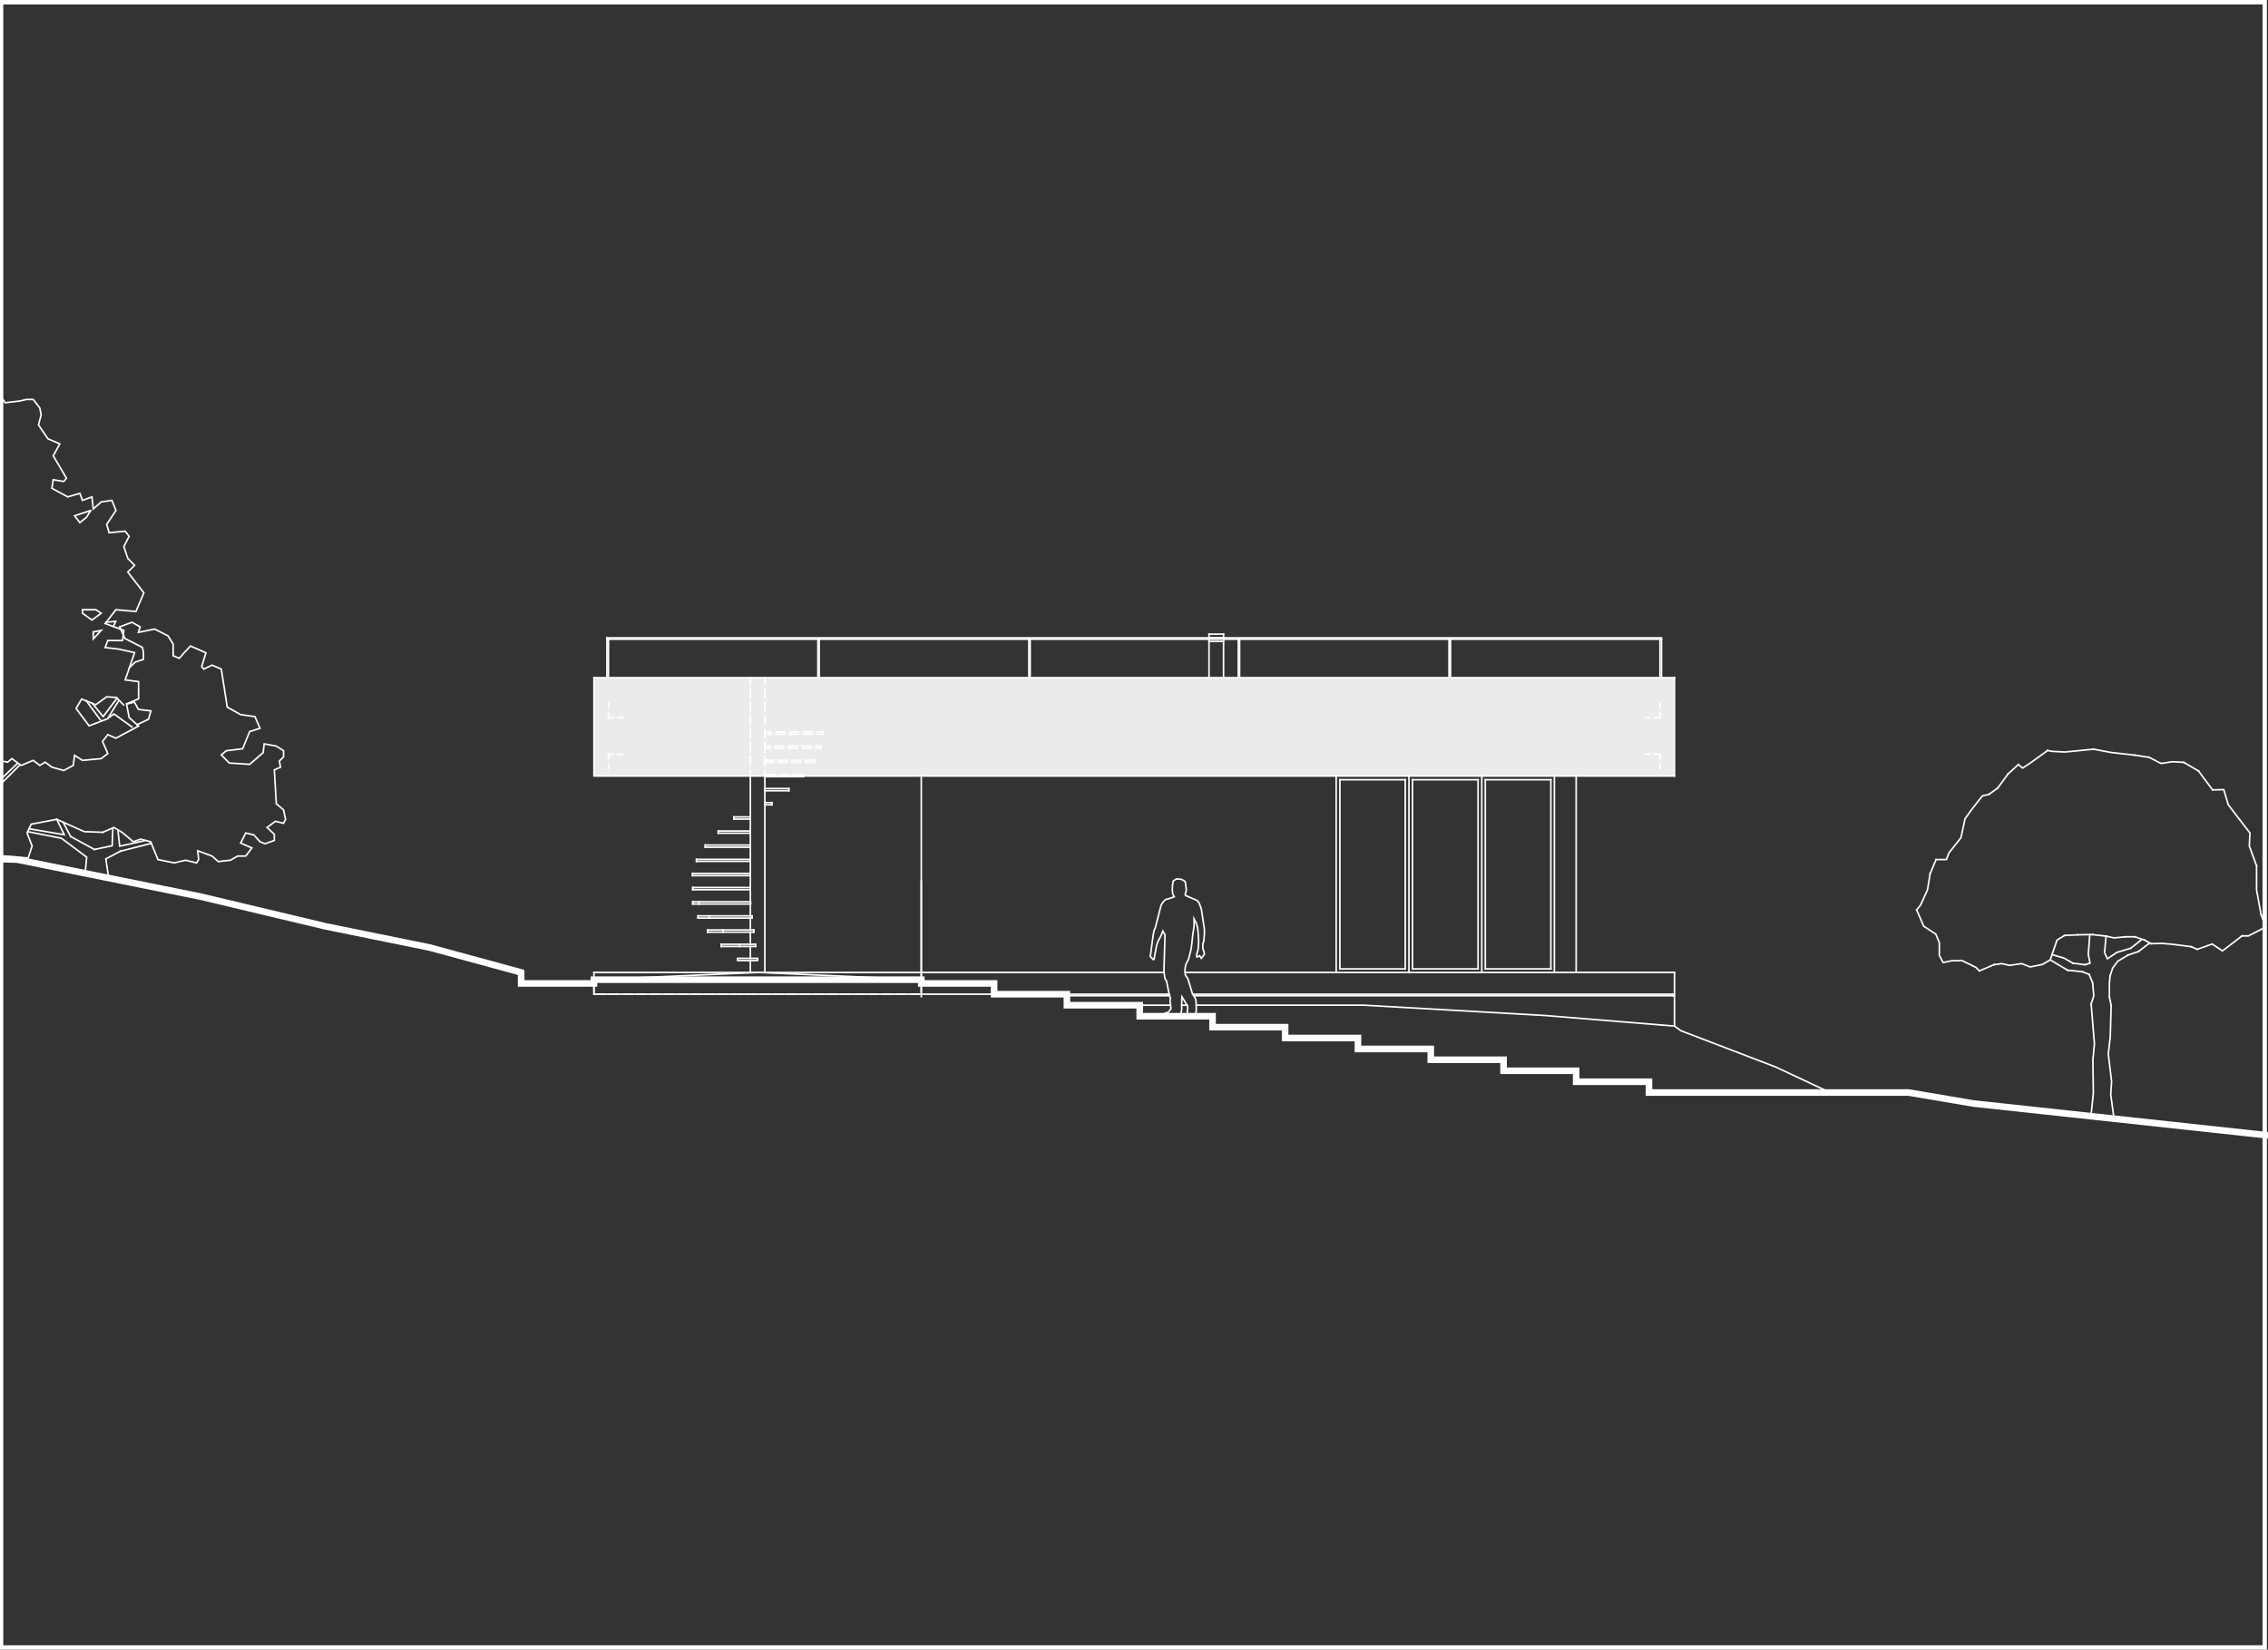 <?xml version="1.0" encoding="utf-8"?>
<!-- Generator: Adobe Illustrator 27.0.0, SVG Export Plug-In . SVG Version: 6.00 Build 0)  -->
<svg version="1.1" xmlns="http://www.w3.org/2000/svg" xmlns:xlink="http://www.w3.org/1999/xlink" x="0px" y="0px"
	 viewBox="0 0 1031 750" style="enable-background:new 0 0 1031 750;" xml:space="preserve">
<rect x="0" y="0" width="1031" height="750" fill="#333333" stroke="none"/>
<style type="text/css">
	.st0{fill:none;}
	.st1{fill:#FFFFFF;}
	.st2{opacity:0.9;clip-path:url(#SVGID_00000040571706186619307470000005144540920832858019_);fill:#FFFFFE;}
	
		.st3{clip-path:url(#SVGID_00000040571706186619307470000005144540920832858019_);fill:none;stroke:#FFFFFE;stroke-width:0.72;stroke-linecap:square;stroke-miterlimit:10;}
	
		.st4{clip-path:url(#SVGID_00000040571706186619307470000005144540920832858019_);fill:none;stroke:#FFFFFE;stroke-width:3;stroke-linecap:square;stroke-miterlimit:10;}
</style>
<g id="Camada_2">
	<g>
		<rect x="1.5" y="2" class="st0" width="1027" height="746"/>
		<path class="st1" d="M-0.5,0v750h1031V0H-0.5z M1028.5,748H1.5V2h1027V748z"/>
	</g>
</g>
<g id="Camada_1">
	<g>
		<defs>
			<polyline id="SVGID_1_" points="0,750 1031.2,750 1031.2,0.2 0,0.2 0,750 			"/>
		</defs>
		<clipPath id="SVGID_00000047058676601117447660000006077234747696660125_">
			<use xlink:href="#SVGID_1_"  style="overflow:visible;"/>
		</clipPath>
		
			<rect x="270" y="308.1" style="opacity:0.9;clip-path:url(#SVGID_00000047058676601117447660000006077234747696660125_);fill:#FFFFFE;" width="491.2" height="44.7"/>
		
			<line style="clip-path:url(#SVGID_00000047058676601117447660000006077234747696660125_);fill:none;stroke:#FFFFFE;stroke-width:0.72;stroke-linecap:square;stroke-miterlimit:10;" x1="418.8" y1="400.6" x2="418.8" y2="453.1"/>
		
			<line style="clip-path:url(#SVGID_00000047058676601117447660000006077234747696660125_);fill:none;stroke:#FFFFFE;stroke-width:0.72;stroke-linecap:square;stroke-miterlimit:10;" x1="270" y1="442.1" x2="529.2" y2="442.1"/>
		
			<line style="clip-path:url(#SVGID_00000047058676601117447660000006077234747696660125_);fill:none;stroke:#FFFFFE;stroke-width:0.72;stroke-linecap:square;stroke-miterlimit:10;" x1="538.7" y1="442.1" x2="761.2" y2="442.1"/>
		
			<line style="clip-path:url(#SVGID_00000047058676601117447660000006077234747696660125_);fill:none;stroke:#FFFFFE;stroke-width:0.72;stroke-linecap:square;stroke-miterlimit:10;" x1="609.1" y1="440.5" x2="638.8" y2="440.5"/>
		
			<line style="clip-path:url(#SVGID_00000047058676601117447660000006077234747696660125_);fill:none;stroke:#FFFFFE;stroke-width:0.72;stroke-linecap:square;stroke-miterlimit:10;" x1="642.1" y1="440.5" x2="671.9" y2="440.5"/>
		
			<line style="clip-path:url(#SVGID_00000047058676601117447660000006077234747696660125_);fill:none;stroke:#FFFFFE;stroke-width:0.72;stroke-linecap:square;stroke-miterlimit:10;" x1="675.2" y1="440.5" x2="705" y2="440.5"/>
		
			<line style="clip-path:url(#SVGID_00000047058676601117447660000006077234747696660125_);fill:none;stroke:#FFFFFE;stroke-width:0.72;stroke-linecap:square;stroke-miterlimit:10;" x1="270" y1="452" x2="531.5" y2="452"/>
		
			<line style="clip-path:url(#SVGID_00000047058676601117447660000006077234747696660125_);fill:none;stroke:#FFFFFE;stroke-width:0.72;stroke-linecap:square;stroke-miterlimit:10;" x1="542.2" y1="452" x2="761.2" y2="452"/>
		
			<line style="clip-path:url(#SVGID_00000047058676601117447660000006077234747696660125_);fill:none;stroke:#FFFFFE;stroke-width:0.72;stroke-linecap:square;stroke-miterlimit:10;" x1="761.2" y1="308.1" x2="761.2" y2="352.8"/>
		
			<line style="clip-path:url(#SVGID_00000047058676601117447660000006077234747696660125_);fill:none;stroke:#FFFFFE;stroke-width:0.72;stroke-linecap:square;stroke-miterlimit:10;" x1="716.5" y1="352.8" x2="716.5" y2="442.1"/>
		
			<line style="clip-path:url(#SVGID_00000047058676601117447660000006077234747696660125_);fill:none;stroke:#FFFFFE;stroke-width:0.72;stroke-linecap:square;stroke-miterlimit:10;" x1="418.8" y1="352.8" x2="418.8" y2="445.4"/>
		
			<polyline style="clip-path:url(#SVGID_00000047058676601117447660000006077234747696660125_);fill:none;stroke:#FFFFFE;stroke-width:0.72;stroke-linecap:square;stroke-miterlimit:10;" points="
			270,308.1 270,352.8 761.2,352.8 		"/>
		
			<line style="clip-path:url(#SVGID_00000047058676601117447660000006077234747696660125_);fill:none;stroke:#FFFFFE;stroke-width:0.72;stroke-linecap:square;stroke-miterlimit:10;" x1="609.1" y1="354.5" x2="638.8" y2="354.5"/>
		
			<line style="clip-path:url(#SVGID_00000047058676601117447660000006077234747696660125_);fill:none;stroke:#FFFFFE;stroke-width:0.72;stroke-linecap:square;stroke-miterlimit:10;" x1="642.1" y1="354.5" x2="671.9" y2="354.5"/>
		
			<line style="clip-path:url(#SVGID_00000047058676601117447660000006077234747696660125_);fill:none;stroke:#FFFFFE;stroke-width:0.72;stroke-linecap:square;stroke-miterlimit:10;" x1="675.2" y1="354.5" x2="705" y2="354.5"/>
		
			<line style="clip-path:url(#SVGID_00000047058676601117447660000006077234747696660125_);fill:none;stroke:#FFFFFE;stroke-width:0.72;stroke-linecap:square;stroke-miterlimit:10;" x1="270" y1="308.1" x2="761.2" y2="308.1"/>
		
			<line style="clip-path:url(#SVGID_00000047058676601117447660000006077234747696660125_);fill:none;stroke:#FFFFFE;stroke-width:0.72;stroke-linecap:square;stroke-miterlimit:10;" x1="761.2" y1="442.1" x2="761.2" y2="452"/>
		
			<line style="clip-path:url(#SVGID_00000047058676601117447660000006077234747696660125_);fill:none;stroke:#FFFFFE;stroke-width:0.72;stroke-linecap:square;stroke-miterlimit:10;" x1="270" y1="442.1" x2="270" y2="452"/>
		
			<line style="clip-path:url(#SVGID_00000047058676601117447660000006077234747696660125_);fill:none;stroke:#FFFFFE;stroke-width:0.72;stroke-linecap:square;stroke-miterlimit:10;" x1="418.8" y1="447.1" x2="418.8" y2="451"/>
		
			<line style="clip-path:url(#SVGID_00000047058676601117447660000006077234747696660125_);fill:none;stroke:#FFFFFE;stroke-width:0.72;stroke-linecap:square;stroke-miterlimit:10;" x1="417.8" y1="452" x2="413.7" y2="452"/>
		
			<line style="clip-path:url(#SVGID_00000047058676601117447660000006077234747696660125_);fill:none;stroke:#FFFFFE;stroke-width:0.72;stroke-linecap:square;stroke-miterlimit:10;" x1="411.6" y1="452" x2="407.5" y2="452"/>
		
			<line style="clip-path:url(#SVGID_00000047058676601117447660000006077234747696660125_);fill:none;stroke:#FFFFFE;stroke-width:0.72;stroke-linecap:square;stroke-miterlimit:10;" x1="405.4" y1="452" x2="401.2" y2="452"/>
		
			<line style="clip-path:url(#SVGID_00000047058676601117447660000006077234747696660125_);fill:none;stroke:#FFFFFE;stroke-width:0.72;stroke-linecap:square;stroke-miterlimit:10;" x1="399.2" y1="452" x2="395" y2="452"/>
		
			<line style="clip-path:url(#SVGID_00000047058676601117447660000006077234747696660125_);fill:none;stroke:#FFFFFE;stroke-width:0.72;stroke-linecap:square;stroke-miterlimit:10;" x1="393" y1="452" x2="388.9" y2="452"/>
		
			<line style="clip-path:url(#SVGID_00000047058676601117447660000006077234747696660125_);fill:none;stroke:#FFFFFE;stroke-width:0.72;stroke-linecap:square;stroke-miterlimit:10;" x1="386.8" y1="452" x2="382.6" y2="452"/>
		
			<line style="clip-path:url(#SVGID_00000047058676601117447660000006077234747696660125_);fill:none;stroke:#FFFFFE;stroke-width:0.72;stroke-linecap:square;stroke-miterlimit:10;" x1="380.6" y1="452" x2="376.4" y2="452"/>
		
			<line style="clip-path:url(#SVGID_00000047058676601117447660000006077234747696660125_);fill:none;stroke:#FFFFFE;stroke-width:0.72;stroke-linecap:square;stroke-miterlimit:10;" x1="374.4" y1="452" x2="370.2" y2="452"/>
		
			<line style="clip-path:url(#SVGID_00000047058676601117447660000006077234747696660125_);fill:none;stroke:#FFFFFE;stroke-width:0.72;stroke-linecap:square;stroke-miterlimit:10;" x1="368.2" y1="452" x2="364" y2="452"/>
		
			<line style="clip-path:url(#SVGID_00000047058676601117447660000006077234747696660125_);fill:none;stroke:#FFFFFE;stroke-width:0.72;stroke-linecap:square;stroke-miterlimit:10;" x1="362" y1="452" x2="357.8" y2="452"/>
		
			<line style="clip-path:url(#SVGID_00000047058676601117447660000006077234747696660125_);fill:none;stroke:#FFFFFE;stroke-width:0.72;stroke-linecap:square;stroke-miterlimit:10;" x1="355.8" y1="452" x2="351.6" y2="452"/>
		
			<line style="clip-path:url(#SVGID_00000047058676601117447660000006077234747696660125_);fill:none;stroke:#FFFFFE;stroke-width:0.72;stroke-linecap:square;stroke-miterlimit:10;" x1="349.6" y1="452" x2="345.4" y2="452"/>
		
			<line style="clip-path:url(#SVGID_00000047058676601117447660000006077234747696660125_);fill:none;stroke:#FFFFFE;stroke-width:0.72;stroke-linecap:square;stroke-miterlimit:10;" x1="343.4" y1="452" x2="339.2" y2="452"/>
		
			<line style="clip-path:url(#SVGID_00000047058676601117447660000006077234747696660125_);fill:none;stroke:#FFFFFE;stroke-width:0.72;stroke-linecap:square;stroke-miterlimit:10;" x1="337.2" y1="452" x2="333" y2="452"/>
		
			<line style="clip-path:url(#SVGID_00000047058676601117447660000006077234747696660125_);fill:none;stroke:#FFFFFE;stroke-width:0.72;stroke-linecap:square;stroke-miterlimit:10;" x1="331" y1="452" x2="326.8" y2="452"/>
		
			<line style="clip-path:url(#SVGID_00000047058676601117447660000006077234747696660125_);fill:none;stroke:#FFFFFE;stroke-width:0.72;stroke-linecap:square;stroke-miterlimit:10;" x1="324.8" y1="452" x2="320.6" y2="452"/>
		
			<line style="clip-path:url(#SVGID_00000047058676601117447660000006077234747696660125_);fill:none;stroke:#FFFFFE;stroke-width:0.72;stroke-linecap:square;stroke-miterlimit:10;" x1="318.5" y1="452" x2="314.4" y2="452"/>
		
			<line style="clip-path:url(#SVGID_00000047058676601117447660000006077234747696660125_);fill:none;stroke:#FFFFFE;stroke-width:0.72;stroke-linecap:square;stroke-miterlimit:10;" x1="312.4" y1="452" x2="308.2" y2="452"/>
		
			<line style="clip-path:url(#SVGID_00000047058676601117447660000006077234747696660125_);fill:none;stroke:#FFFFFE;stroke-width:0.72;stroke-linecap:square;stroke-miterlimit:10;" x1="306.1" y1="452" x2="302" y2="452"/>
		
			<line style="clip-path:url(#SVGID_00000047058676601117447660000006077234747696660125_);fill:none;stroke:#FFFFFE;stroke-width:0.72;stroke-linecap:square;stroke-miterlimit:10;" x1="299.9" y1="452" x2="295.8" y2="452"/>
		
			<line style="clip-path:url(#SVGID_00000047058676601117447660000006077234747696660125_);fill:none;stroke:#FFFFFE;stroke-width:0.72;stroke-linecap:square;stroke-miterlimit:10;" x1="293.7" y1="452" x2="289.6" y2="452"/>
		
			<line style="clip-path:url(#SVGID_00000047058676601117447660000006077234747696660125_);fill:none;stroke:#FFFFFE;stroke-width:0.72;stroke-linecap:square;stroke-miterlimit:10;" x1="287.5" y1="452" x2="283.4" y2="452"/>
		
			<line style="clip-path:url(#SVGID_00000047058676601117447660000006077234747696660125_);fill:none;stroke:#FFFFFE;stroke-width:0.72;stroke-linecap:square;stroke-miterlimit:10;" x1="281.3" y1="452" x2="277.2" y2="452"/>
		
			<line style="clip-path:url(#SVGID_00000047058676601117447660000006077234747696660125_);fill:none;stroke:#FFFFFE;stroke-width:0.72;stroke-linecap:square;stroke-miterlimit:10;" x1="275.1" y1="452" x2="271" y2="452"/>
		
			<line style="clip-path:url(#SVGID_00000047058676601117447660000006077234747696660125_);fill:none;stroke:#FFFFFE;stroke-width:0.72;stroke-linecap:square;stroke-miterlimit:10;" x1="270" y1="451" x2="270" y2="447.1"/>
		
			<polyline style="clip-path:url(#SVGID_00000047058676601117447660000006077234747696660125_);fill:none;stroke:#FFFFFE;stroke-width:0.72;stroke-linecap:square;stroke-miterlimit:10;" points="
			270,445.4 344.4,442.1 418.8,445.4 		"/>
		
			<line style="clip-path:url(#SVGID_00000047058676601117447660000006077234747696660125_);fill:none;stroke:#FFFFFE;stroke-width:0.72;stroke-linecap:square;stroke-miterlimit:10;" x1="347.7" y1="308.1" x2="347.7" y2="310.8"/>
		
			<line style="clip-path:url(#SVGID_00000047058676601117447660000006077234747696660125_);fill:none;stroke:#FFFFFE;stroke-width:0.72;stroke-linecap:square;stroke-miterlimit:10;" x1="347.7" y1="312.9" x2="347.7" y2="317"/>
		
			<line style="clip-path:url(#SVGID_00000047058676601117447660000006077234747696660125_);fill:none;stroke:#FFFFFE;stroke-width:0.72;stroke-linecap:square;stroke-miterlimit:10;" x1="347.7" y1="319.1" x2="347.7" y2="323.2"/>
		
			<line style="clip-path:url(#SVGID_00000047058676601117447660000006077234747696660125_);fill:none;stroke:#FFFFFE;stroke-width:0.72;stroke-linecap:square;stroke-miterlimit:10;" x1="347.7" y1="325.3" x2="347.7" y2="329.4"/>
		
			<line style="clip-path:url(#SVGID_00000047058676601117447660000006077234747696660125_);fill:none;stroke:#FFFFFE;stroke-width:0.72;stroke-linecap:square;stroke-miterlimit:10;" x1="347.7" y1="331.5" x2="347.7" y2="335.6"/>
		
			<line style="clip-path:url(#SVGID_00000047058676601117447660000006077234747696660125_);fill:none;stroke:#FFFFFE;stroke-width:0.72;stroke-linecap:square;stroke-miterlimit:10;" x1="347.7" y1="337.7" x2="347.7" y2="341.9"/>
		
			<line style="clip-path:url(#SVGID_00000047058676601117447660000006077234747696660125_);fill:none;stroke:#FFFFFE;stroke-width:0.72;stroke-linecap:square;stroke-miterlimit:10;" x1="347.7" y1="343.9" x2="347.7" y2="348.1"/>
		
			<line style="clip-path:url(#SVGID_00000047058676601117447660000006077234747696660125_);fill:none;stroke:#FFFFFE;stroke-width:0.72;stroke-linecap:square;stroke-miterlimit:10;" x1="347.7" y1="350.1" x2="347.7" y2="352.8"/>
		
			<line style="clip-path:url(#SVGID_00000047058676601117447660000006077234747696660125_);fill:none;stroke:#FFFFFE;stroke-width:0.72;stroke-linecap:square;stroke-miterlimit:10;" x1="347.7" y1="352.8" x2="347.7" y2="442.1"/>
		
			<line style="clip-path:url(#SVGID_00000047058676601117447660000006077234747696660125_);fill:none;stroke:#FFFFFE;stroke-width:0.72;stroke-linecap:square;stroke-miterlimit:10;" x1="341.1" y1="308.1" x2="341.1" y2="310.8"/>
		
			<line style="clip-path:url(#SVGID_00000047058676601117447660000006077234747696660125_);fill:none;stroke:#FFFFFE;stroke-width:0.72;stroke-linecap:square;stroke-miterlimit:10;" x1="341.1" y1="312.9" x2="341.1" y2="317"/>
		
			<line style="clip-path:url(#SVGID_00000047058676601117447660000006077234747696660125_);fill:none;stroke:#FFFFFE;stroke-width:0.72;stroke-linecap:square;stroke-miterlimit:10;" x1="341.1" y1="319.1" x2="341.1" y2="323.2"/>
		
			<line style="clip-path:url(#SVGID_00000047058676601117447660000006077234747696660125_);fill:none;stroke:#FFFFFE;stroke-width:0.72;stroke-linecap:square;stroke-miterlimit:10;" x1="341.1" y1="325.3" x2="341.1" y2="329.4"/>
		
			<line style="clip-path:url(#SVGID_00000047058676601117447660000006077234747696660125_);fill:none;stroke:#FFFFFE;stroke-width:0.72;stroke-linecap:square;stroke-miterlimit:10;" x1="341.1" y1="331.5" x2="341.1" y2="335.6"/>
		
			<line style="clip-path:url(#SVGID_00000047058676601117447660000006077234747696660125_);fill:none;stroke:#FFFFFE;stroke-width:0.72;stroke-linecap:square;stroke-miterlimit:10;" x1="341.1" y1="337.7" x2="341.1" y2="341.9"/>
		
			<line style="clip-path:url(#SVGID_00000047058676601117447660000006077234747696660125_);fill:none;stroke:#FFFFFE;stroke-width:0.72;stroke-linecap:square;stroke-miterlimit:10;" x1="341.1" y1="343.9" x2="341.1" y2="348.1"/>
		
			<line style="clip-path:url(#SVGID_00000047058676601117447660000006077234747696660125_);fill:none;stroke:#FFFFFE;stroke-width:0.72;stroke-linecap:square;stroke-miterlimit:10;" x1="341.1" y1="350.1" x2="341.1" y2="352.8"/>
		
			<line style="clip-path:url(#SVGID_00000047058676601117447660000006077234747696660125_);fill:none;stroke:#FFFFFE;stroke-width:0.72;stroke-linecap:square;stroke-miterlimit:10;" x1="341.1" y1="352.8" x2="341.1" y2="410"/>
		
			<line style="clip-path:url(#SVGID_00000047058676601117447660000006077234747696660125_);fill:none;stroke:#FFFFFE;stroke-width:0.72;stroke-linecap:square;stroke-miterlimit:10;" x1="341.1" y1="411" x2="341.1" y2="416.4"/>
		
			<line style="clip-path:url(#SVGID_00000047058676601117447660000006077234747696660125_);fill:none;stroke:#FFFFFE;stroke-width:0.72;stroke-linecap:square;stroke-miterlimit:10;" x1="341.1" y1="417.4" x2="341.1" y2="422.8"/>
		
			<line style="clip-path:url(#SVGID_00000047058676601117447660000006077234747696660125_);fill:none;stroke:#FFFFFE;stroke-width:0.72;stroke-linecap:square;stroke-miterlimit:10;" x1="341.1" y1="423.8" x2="341.1" y2="429.3"/>
		
			<line style="clip-path:url(#SVGID_00000047058676601117447660000006077234747696660125_);fill:none;stroke:#FFFFFE;stroke-width:0.72;stroke-linecap:square;stroke-miterlimit:10;" x1="341.1" y1="430.3" x2="341.1" y2="435.7"/>
		
			<line style="clip-path:url(#SVGID_00000047058676601117447660000006077234747696660125_);fill:none;stroke:#FFFFFE;stroke-width:0.72;stroke-linecap:square;stroke-miterlimit:10;" x1="341.1" y1="436.7" x2="341.1" y2="442.1"/>
		
			<line style="clip-path:url(#SVGID_00000047058676601117447660000006077234747696660125_);fill:none;stroke:#FFFFFE;stroke-width:0.72;stroke-linecap:square;stroke-miterlimit:10;" x1="327.9" y1="429.3" x2="343.5" y2="429.3"/>
		
			<line style="clip-path:url(#SVGID_00000047058676601117447660000006077234747696660125_);fill:none;stroke:#FFFFFE;stroke-width:0.72;stroke-linecap:square;stroke-miterlimit:10;" x1="321.7" y1="422.8" x2="342.7" y2="422.8"/>
		
			<line style="clip-path:url(#SVGID_00000047058676601117447660000006077234747696660125_);fill:none;stroke:#FFFFFE;stroke-width:0.72;stroke-linecap:square;stroke-miterlimit:10;" x1="317.3" y1="416.4" x2="341.9" y2="416.4"/>
		
			<line style="clip-path:url(#SVGID_00000047058676601117447660000006077234747696660125_);fill:none;stroke:#FFFFFE;stroke-width:0.72;stroke-linecap:square;stroke-miterlimit:10;" x1="314.9" y1="410" x2="341.2" y2="410"/>
		
			<line style="clip-path:url(#SVGID_00000047058676601117447660000006077234747696660125_);fill:none;stroke:#FFFFFE;stroke-width:0.72;stroke-linecap:square;stroke-miterlimit:10;" x1="314.9" y1="403.5" x2="341.1" y2="403.5"/>
		
			<line style="clip-path:url(#SVGID_00000047058676601117447660000006077234747696660125_);fill:none;stroke:#FFFFFE;stroke-width:0.72;stroke-linecap:square;stroke-miterlimit:10;" x1="314.8" y1="397.1" x2="341.1" y2="397.1"/>
		
			<line style="clip-path:url(#SVGID_00000047058676601117447660000006077234747696660125_);fill:none;stroke:#FFFFFE;stroke-width:0.72;stroke-linecap:square;stroke-miterlimit:10;" x1="316.6" y1="390.7" x2="341.1" y2="390.7"/>
		
			<line style="clip-path:url(#SVGID_00000047058676601117447660000006077234747696660125_);fill:none;stroke:#FFFFFE;stroke-width:0.72;stroke-linecap:square;stroke-miterlimit:10;" x1="320.6" y1="384.2" x2="341.1" y2="384.2"/>
		
			<line style="clip-path:url(#SVGID_00000047058676601117447660000006077234747696660125_);fill:none;stroke:#FFFFFE;stroke-width:0.72;stroke-linecap:square;stroke-miterlimit:10;" x1="326.5" y1="377.8" x2="341.1" y2="377.8"/>
		
			<line style="clip-path:url(#SVGID_00000047058676601117447660000006077234747696660125_);fill:none;stroke:#FFFFFE;stroke-width:0.72;stroke-linecap:square;stroke-miterlimit:10;" x1="333.6" y1="371.4" x2="341.1" y2="371.4"/>
		
			<line style="clip-path:url(#SVGID_00000047058676601117447660000006077234747696660125_);fill:none;stroke:#FFFFFE;stroke-width:0.72;stroke-linecap:square;stroke-miterlimit:10;" x1="333.6" y1="372.4" x2="341.1" y2="372.4"/>
		
			<line style="clip-path:url(#SVGID_00000047058676601117447660000006077234747696660125_);fill:none;stroke:#FFFFFE;stroke-width:0.72;stroke-linecap:square;stroke-miterlimit:10;" x1="347.7" y1="364.9" x2="350.9" y2="364.9"/>
		
			<line style="clip-path:url(#SVGID_00000047058676601117447660000006077234747696660125_);fill:none;stroke:#FFFFFE;stroke-width:0.72;stroke-linecap:square;stroke-miterlimit:10;" x1="347.7" y1="365.9" x2="350.9" y2="365.9"/>
		
			<line style="clip-path:url(#SVGID_00000047058676601117447660000006077234747696660125_);fill:none;stroke:#FFFFFE;stroke-width:0.72;stroke-linecap:square;stroke-miterlimit:10;" x1="347.7" y1="358.5" x2="358.6" y2="358.5"/>
		
			<line style="clip-path:url(#SVGID_00000047058676601117447660000006077234747696660125_);fill:none;stroke:#FFFFFE;stroke-width:0.72;stroke-linecap:square;stroke-miterlimit:10;" x1="347.7" y1="359.5" x2="358.6" y2="359.5"/>
		
			<line style="clip-path:url(#SVGID_00000047058676601117447660000006077234747696660125_);fill:none;stroke:#FFFFFE;stroke-width:0.72;stroke-linecap:square;stroke-miterlimit:10;" x1="347.7" y1="352.1" x2="352.3" y2="352.1"/>
		
			<line style="clip-path:url(#SVGID_00000047058676601117447660000006077234747696660125_);fill:none;stroke:#FFFFFE;stroke-width:0.72;stroke-linecap:square;stroke-miterlimit:10;" x1="354.4" y1="352.1" x2="358.5" y2="352.1"/>
		
			<line style="clip-path:url(#SVGID_00000047058676601117447660000006077234747696660125_);fill:none;stroke:#FFFFFE;stroke-width:0.72;stroke-linecap:square;stroke-miterlimit:10;" x1="360.6" y1="352.1" x2="365.2" y2="352.1"/>
		
			<line style="clip-path:url(#SVGID_00000047058676601117447660000006077234747696660125_);fill:none;stroke:#FFFFFE;stroke-width:0.72;stroke-linecap:square;stroke-miterlimit:10;" x1="347.7" y1="353.1" x2="365.2" y2="353.1"/>
		
			<line style="clip-path:url(#SVGID_00000047058676601117447660000006077234747696660125_);fill:none;stroke:#FFFFFE;stroke-width:0.72;stroke-linecap:square;stroke-miterlimit:10;" x1="347.7" y1="345.6" x2="351.7" y2="345.6"/>
		
			<line style="clip-path:url(#SVGID_00000047058676601117447660000006077234747696660125_);fill:none;stroke:#FFFFFE;stroke-width:0.72;stroke-linecap:square;stroke-miterlimit:10;" x1="353.8" y1="345.6" x2="357.9" y2="345.6"/>
		
			<line style="clip-path:url(#SVGID_00000047058676601117447660000006077234747696660125_);fill:none;stroke:#FFFFFE;stroke-width:0.72;stroke-linecap:square;stroke-miterlimit:10;" x1="360" y1="345.6" x2="364.1" y2="345.6"/>
		
			<line style="clip-path:url(#SVGID_00000047058676601117447660000006077234747696660125_);fill:none;stroke:#FFFFFE;stroke-width:0.72;stroke-linecap:square;stroke-miterlimit:10;" x1="366.2" y1="345.6" x2="370.2" y2="345.6"/>
		
			<line style="clip-path:url(#SVGID_00000047058676601117447660000006077234747696660125_);fill:none;stroke:#FFFFFE;stroke-width:0.72;stroke-linecap:square;stroke-miterlimit:10;" x1="347.7" y1="346.6" x2="351.7" y2="346.6"/>
		
			<line style="clip-path:url(#SVGID_00000047058676601117447660000006077234747696660125_);fill:none;stroke:#FFFFFE;stroke-width:0.72;stroke-linecap:square;stroke-miterlimit:10;" x1="353.8" y1="346.6" x2="357.9" y2="346.6"/>
		
			<line style="clip-path:url(#SVGID_00000047058676601117447660000006077234747696660125_);fill:none;stroke:#FFFFFE;stroke-width:0.72;stroke-linecap:square;stroke-miterlimit:10;" x1="360" y1="346.6" x2="364.1" y2="346.6"/>
		
			<line style="clip-path:url(#SVGID_00000047058676601117447660000006077234747696660125_);fill:none;stroke:#FFFFFE;stroke-width:0.72;stroke-linecap:square;stroke-miterlimit:10;" x1="366.2" y1="346.6" x2="370.2" y2="346.6"/>
		
			<line style="clip-path:url(#SVGID_00000047058676601117447660000006077234747696660125_);fill:none;stroke:#FFFFFE;stroke-width:0.72;stroke-linecap:square;stroke-miterlimit:10;" x1="347.7" y1="339.2" x2="350.2" y2="339.2"/>
		
			<line style="clip-path:url(#SVGID_00000047058676601117447660000006077234747696660125_);fill:none;stroke:#FFFFFE;stroke-width:0.72;stroke-linecap:square;stroke-miterlimit:10;" x1="352.2" y1="339.2" x2="356.4" y2="339.2"/>
		
			<line style="clip-path:url(#SVGID_00000047058676601117447660000006077234747696660125_);fill:none;stroke:#FFFFFE;stroke-width:0.72;stroke-linecap:square;stroke-miterlimit:10;" x1="358.4" y1="339.2" x2="362.6" y2="339.2"/>
		
			<line style="clip-path:url(#SVGID_00000047058676601117447660000006077234747696660125_);fill:none;stroke:#FFFFFE;stroke-width:0.72;stroke-linecap:square;stroke-miterlimit:10;" x1="364.6" y1="339.2" x2="368.8" y2="339.2"/>
		
			<line style="clip-path:url(#SVGID_00000047058676601117447660000006077234747696660125_);fill:none;stroke:#FFFFFE;stroke-width:0.72;stroke-linecap:square;stroke-miterlimit:10;" x1="370.8" y1="339.2" x2="373.3" y2="339.2"/>
		
			<line style="clip-path:url(#SVGID_00000047058676601117447660000006077234747696660125_);fill:none;stroke:#FFFFFE;stroke-width:0.72;stroke-linecap:square;stroke-miterlimit:10;" x1="347.7" y1="340.2" x2="350.2" y2="340.2"/>
		
			<line style="clip-path:url(#SVGID_00000047058676601117447660000006077234747696660125_);fill:none;stroke:#FFFFFE;stroke-width:0.72;stroke-linecap:square;stroke-miterlimit:10;" x1="352.2" y1="340.2" x2="356.4" y2="340.2"/>
		
			<line style="clip-path:url(#SVGID_00000047058676601117447660000006077234747696660125_);fill:none;stroke:#FFFFFE;stroke-width:0.72;stroke-linecap:square;stroke-miterlimit:10;" x1="358.4" y1="340.2" x2="362.6" y2="340.2"/>
		
			<line style="clip-path:url(#SVGID_00000047058676601117447660000006077234747696660125_);fill:none;stroke:#FFFFFE;stroke-width:0.72;stroke-linecap:square;stroke-miterlimit:10;" x1="364.6" y1="340.2" x2="368.8" y2="340.2"/>
		
			<line style="clip-path:url(#SVGID_00000047058676601117447660000006077234747696660125_);fill:none;stroke:#FFFFFE;stroke-width:0.72;stroke-linecap:square;stroke-miterlimit:10;" x1="370.8" y1="340.2" x2="373.3" y2="340.2"/>
		
			<line style="clip-path:url(#SVGID_00000047058676601117447660000006077234747696660125_);fill:none;stroke:#FFFFFE;stroke-width:0.72;stroke-linecap:square;stroke-miterlimit:10;" x1="347.7" y1="332.8" x2="350.6" y2="332.8"/>
		
			<line style="clip-path:url(#SVGID_00000047058676601117447660000006077234747696660125_);fill:none;stroke:#FFFFFE;stroke-width:0.72;stroke-linecap:square;stroke-miterlimit:10;" x1="352.7" y1="332.8" x2="356.8" y2="332.8"/>
		
			<line style="clip-path:url(#SVGID_00000047058676601117447660000006077234747696660125_);fill:none;stroke:#FFFFFE;stroke-width:0.72;stroke-linecap:square;stroke-miterlimit:10;" x1="358.9" y1="332.8" x2="363" y2="332.8"/>
		
			<line style="clip-path:url(#SVGID_00000047058676601117447660000006077234747696660125_);fill:none;stroke:#FFFFFE;stroke-width:0.72;stroke-linecap:square;stroke-miterlimit:10;" x1="365.1" y1="332.8" x2="369.2" y2="332.8"/>
		
			<line style="clip-path:url(#SVGID_00000047058676601117447660000006077234747696660125_);fill:none;stroke:#FFFFFE;stroke-width:0.72;stroke-linecap:square;stroke-miterlimit:10;" x1="371.3" y1="332.8" x2="374.2" y2="332.8"/>
		
			<line style="clip-path:url(#SVGID_00000047058676601117447660000006077234747696660125_);fill:none;stroke:#FFFFFE;stroke-width:0.72;stroke-linecap:square;stroke-miterlimit:10;" x1="347.7" y1="333.8" x2="350.6" y2="333.8"/>
		
			<line style="clip-path:url(#SVGID_00000047058676601117447660000006077234747696660125_);fill:none;stroke:#FFFFFE;stroke-width:0.72;stroke-linecap:square;stroke-miterlimit:10;" x1="352.7" y1="333.8" x2="356.8" y2="333.8"/>
		
			<line style="clip-path:url(#SVGID_00000047058676601117447660000006077234747696660125_);fill:none;stroke:#FFFFFE;stroke-width:0.72;stroke-linecap:square;stroke-miterlimit:10;" x1="358.9" y1="333.8" x2="363" y2="333.8"/>
		
			<line style="clip-path:url(#SVGID_00000047058676601117447660000006077234747696660125_);fill:none;stroke:#FFFFFE;stroke-width:0.72;stroke-linecap:square;stroke-miterlimit:10;" x1="365.1" y1="333.8" x2="369.2" y2="333.8"/>
		
			<line style="clip-path:url(#SVGID_00000047058676601117447660000006077234747696660125_);fill:none;stroke:#FFFFFE;stroke-width:0.72;stroke-linecap:square;stroke-miterlimit:10;" x1="371.3" y1="333.8" x2="374.2" y2="333.8"/>
		
			<line style="clip-path:url(#SVGID_00000047058676601117447660000006077234747696660125_);fill:none;stroke:#FFFFFE;stroke-width:0.72;stroke-linecap:square;stroke-miterlimit:10;" x1="327.9" y1="430.3" x2="343.5" y2="430.3"/>
		
			<line style="clip-path:url(#SVGID_00000047058676601117447660000006077234747696660125_);fill:none;stroke:#FFFFFE;stroke-width:0.72;stroke-linecap:square;stroke-miterlimit:10;" x1="321.7" y1="423.8" x2="342.7" y2="423.8"/>
		
			<line style="clip-path:url(#SVGID_00000047058676601117447660000006077234747696660125_);fill:none;stroke:#FFFFFE;stroke-width:0.72;stroke-linecap:square;stroke-miterlimit:10;" x1="317.3" y1="417.4" x2="341.9" y2="417.4"/>
		
			<line style="clip-path:url(#SVGID_00000047058676601117447660000006077234747696660125_);fill:none;stroke:#FFFFFE;stroke-width:0.72;stroke-linecap:square;stroke-miterlimit:10;" x1="314.9" y1="411" x2="341.2" y2="411"/>
		
			<line style="clip-path:url(#SVGID_00000047058676601117447660000006077234747696660125_);fill:none;stroke:#FFFFFE;stroke-width:0.72;stroke-linecap:square;stroke-miterlimit:10;" x1="314.9" y1="404.5" x2="341.1" y2="404.5"/>
		
			<line style="clip-path:url(#SVGID_00000047058676601117447660000006077234747696660125_);fill:none;stroke:#FFFFFE;stroke-width:0.72;stroke-linecap:square;stroke-miterlimit:10;" x1="314.8" y1="398.1" x2="341.1" y2="398.1"/>
		
			<line style="clip-path:url(#SVGID_00000047058676601117447660000006077234747696660125_);fill:none;stroke:#FFFFFE;stroke-width:0.72;stroke-linecap:square;stroke-miterlimit:10;" x1="316.6" y1="391.6" x2="341.1" y2="391.6"/>
		
			<line style="clip-path:url(#SVGID_00000047058676601117447660000006077234747696660125_);fill:none;stroke:#FFFFFE;stroke-width:0.72;stroke-linecap:square;stroke-miterlimit:10;" x1="320.6" y1="385.2" x2="341.1" y2="385.2"/>
		
			<line style="clip-path:url(#SVGID_00000047058676601117447660000006077234747696660125_);fill:none;stroke:#FFFFFE;stroke-width:0.72;stroke-linecap:square;stroke-miterlimit:10;" x1="326.5" y1="378.8" x2="341.1" y2="378.8"/>
		
			<polyline style="clip-path:url(#SVGID_00000047058676601117447660000006077234747696660125_);fill:none;stroke:#FFFFFE;stroke-width:0.72;stroke-linecap:square;stroke-miterlimit:10;" points="
			344.4,436.7 335.3,436.7 335.3,435.7 344.4,435.7 344.4,436.7 		"/>
		
			<line style="clip-path:url(#SVGID_00000047058676601117447660000006077234747696660125_);fill:none;stroke:#FFFFFE;stroke-width:0.72;stroke-linecap:square;stroke-miterlimit:10;" x1="336.2" y1="429.3" x2="336.2" y2="430.3"/>
		
			<line style="clip-path:url(#SVGID_00000047058676601117447660000006077234747696660125_);fill:none;stroke:#FFFFFE;stroke-width:0.72;stroke-linecap:square;stroke-miterlimit:10;" x1="343.5" y1="429.3" x2="343.5" y2="430.3"/>
		
			<line style="clip-path:url(#SVGID_00000047058676601117447660000006077234747696660125_);fill:none;stroke:#FFFFFE;stroke-width:0.72;stroke-linecap:square;stroke-miterlimit:10;" x1="327.9" y1="429.3" x2="327.9" y2="430.3"/>
		
			<line style="clip-path:url(#SVGID_00000047058676601117447660000006077234747696660125_);fill:none;stroke:#FFFFFE;stroke-width:0.72;stroke-linecap:square;stroke-miterlimit:10;" x1="328.7" y1="422.8" x2="328.7" y2="423.8"/>
		
			<line style="clip-path:url(#SVGID_00000047058676601117447660000006077234747696660125_);fill:none;stroke:#FFFFFE;stroke-width:0.72;stroke-linecap:square;stroke-miterlimit:10;" x1="342.7" y1="422.8" x2="342.7" y2="423.8"/>
		
			<line style="clip-path:url(#SVGID_00000047058676601117447660000006077234747696660125_);fill:none;stroke:#FFFFFE;stroke-width:0.72;stroke-linecap:square;stroke-miterlimit:10;" x1="321.7" y1="422.8" x2="321.7" y2="423.8"/>
		
			<line style="clip-path:url(#SVGID_00000047058676601117447660000006077234747696660125_);fill:none;stroke:#FFFFFE;stroke-width:0.72;stroke-linecap:square;stroke-miterlimit:10;" x1="322.4" y1="416.4" x2="322.4" y2="417.4"/>
		
			<line style="clip-path:url(#SVGID_00000047058676601117447660000006077234747696660125_);fill:none;stroke:#FFFFFE;stroke-width:0.72;stroke-linecap:square;stroke-miterlimit:10;" x1="341.9" y1="416.4" x2="341.9" y2="417.4"/>
		
			<line style="clip-path:url(#SVGID_00000047058676601117447660000006077234747696660125_);fill:none;stroke:#FFFFFE;stroke-width:0.72;stroke-linecap:square;stroke-miterlimit:10;" x1="317.3" y1="416.4" x2="317.3" y2="417.4"/>
		
			<line style="clip-path:url(#SVGID_00000047058676601117447660000006077234747696660125_);fill:none;stroke:#FFFFFE;stroke-width:0.72;stroke-linecap:square;stroke-miterlimit:10;" x1="317.8" y1="410" x2="317.8" y2="411"/>
		
			<line style="clip-path:url(#SVGID_00000047058676601117447660000006077234747696660125_);fill:none;stroke:#FFFFFE;stroke-width:0.72;stroke-linecap:square;stroke-miterlimit:10;" x1="314.9" y1="410" x2="314.9" y2="411"/>
		
			<line style="clip-path:url(#SVGID_00000047058676601117447660000006077234747696660125_);fill:none;stroke:#FFFFFE;stroke-width:0.72;stroke-linecap:square;stroke-miterlimit:10;" x1="341.2" y1="410" x2="341.2" y2="411"/>
		
			<line style="clip-path:url(#SVGID_00000047058676601117447660000006077234747696660125_);fill:none;stroke:#FFFFFE;stroke-width:0.72;stroke-linecap:square;stroke-miterlimit:10;" x1="315.1" y1="403.5" x2="315.1" y2="404.5"/>
		
			<line style="clip-path:url(#SVGID_00000047058676601117447660000006077234747696660125_);fill:none;stroke:#FFFFFE;stroke-width:0.72;stroke-linecap:square;stroke-miterlimit:10;" x1="314.9" y1="403.5" x2="314.9" y2="404.5"/>
		
			<line style="clip-path:url(#SVGID_00000047058676601117447660000006077234747696660125_);fill:none;stroke:#FFFFFE;stroke-width:0.72;stroke-linecap:square;stroke-miterlimit:10;" x1="314.8" y1="397.1" x2="314.8" y2="398.1"/>
		
			<line style="clip-path:url(#SVGID_00000047058676601117447660000006077234747696660125_);fill:none;stroke:#FFFFFE;stroke-width:0.72;stroke-linecap:square;stroke-miterlimit:10;" x1="316.6" y1="390.7" x2="316.6" y2="391.6"/>
		
			<line style="clip-path:url(#SVGID_00000047058676601117447660000006077234747696660125_);fill:none;stroke:#FFFFFE;stroke-width:0.72;stroke-linecap:square;stroke-miterlimit:10;" x1="320.6" y1="384.2" x2="320.6" y2="385.2"/>
		
			<line style="clip-path:url(#SVGID_00000047058676601117447660000006077234747696660125_);fill:none;stroke:#FFFFFE;stroke-width:0.72;stroke-linecap:square;stroke-miterlimit:10;" x1="326.5" y1="377.8" x2="326.5" y2="378.8"/>
		
			<line style="clip-path:url(#SVGID_00000047058676601117447660000006077234747696660125_);fill:none;stroke:#FFFFFE;stroke-width:0.72;stroke-linecap:square;stroke-miterlimit:10;" x1="333.6" y1="371.4" x2="333.6" y2="372.4"/>
		
			<line style="clip-path:url(#SVGID_00000047058676601117447660000006077234747696660125_);fill:none;stroke:#FFFFFE;stroke-width:0.72;stroke-linecap:square;stroke-miterlimit:10;" x1="350.9" y1="364.9" x2="350.9" y2="365.9"/>
		
			<line style="clip-path:url(#SVGID_00000047058676601117447660000006077234747696660125_);fill:none;stroke:#FFFFFE;stroke-width:0.72;stroke-linecap:square;stroke-miterlimit:10;" x1="358.6" y1="358.5" x2="358.6" y2="359.5"/>
		
			<line style="clip-path:url(#SVGID_00000047058676601117447660000006077234747696660125_);fill:none;stroke:#FFFFFE;stroke-width:0.72;stroke-linecap:square;stroke-miterlimit:10;" x1="365.2" y1="352.1" x2="365.2" y2="352.8"/>
		
			<line style="clip-path:url(#SVGID_00000047058676601117447660000006077234747696660125_);fill:none;stroke:#FFFFFE;stroke-width:0.72;stroke-linecap:square;stroke-miterlimit:10;" x1="365.2" y1="352.8" x2="365.2" y2="353.1"/>
		
			<line style="clip-path:url(#SVGID_00000047058676601117447660000006077234747696660125_);fill:none;stroke:#FFFFFE;stroke-width:0.72;stroke-linecap:square;stroke-miterlimit:10;" x1="370.2" y1="345.6" x2="370.2" y2="346.6"/>
		
			<line style="clip-path:url(#SVGID_00000047058676601117447660000006077234747696660125_);fill:none;stroke:#FFFFFE;stroke-width:0.72;stroke-linecap:square;stroke-miterlimit:10;" x1="373.3" y1="339.2" x2="373.3" y2="340.2"/>
		
			<line style="clip-path:url(#SVGID_00000047058676601117447660000006077234747696660125_);fill:none;stroke:#FFFFFE;stroke-width:0.72;stroke-linecap:square;stroke-miterlimit:10;" x1="374.2" y1="332.8" x2="374.2" y2="333.8"/>
		
			<line style="clip-path:url(#SVGID_00000047058676601117447660000006077234747696660125_);fill:none;stroke:#FFFFFE;stroke-width:0.72;stroke-linecap:square;stroke-miterlimit:10;" x1="706.6" y1="352.8" x2="706.6" y2="442.1"/>
		
			<line style="clip-path:url(#SVGID_00000047058676601117447660000006077234747696660125_);fill:none;stroke:#FFFFFE;stroke-width:0.72;stroke-linecap:square;stroke-miterlimit:10;" x1="705" y1="354.5" x2="705" y2="440.5"/>
		
			<line style="clip-path:url(#SVGID_00000047058676601117447660000006077234747696660125_);fill:none;stroke:#FFFFFE;stroke-width:0.72;stroke-linecap:square;stroke-miterlimit:10;" x1="607.4" y1="352.8" x2="607.4" y2="442.1"/>
		
			<line style="clip-path:url(#SVGID_00000047058676601117447660000006077234747696660125_);fill:none;stroke:#FFFFFE;stroke-width:0.72;stroke-linecap:square;stroke-miterlimit:10;" x1="609.1" y1="354.5" x2="609.1" y2="440.5"/>
		
			<line style="clip-path:url(#SVGID_00000047058676601117447660000006077234747696660125_);fill:none;stroke:#FFFFFE;stroke-width:0.72;stroke-linecap:square;stroke-miterlimit:10;" x1="675.2" y1="354.5" x2="675.2" y2="440.5"/>
		
			<line style="clip-path:url(#SVGID_00000047058676601117447660000006077234747696660125_);fill:none;stroke:#FFFFFE;stroke-width:0.72;stroke-linecap:square;stroke-miterlimit:10;" x1="673.6" y1="352.8" x2="673.6" y2="442.1"/>
		
			<line style="clip-path:url(#SVGID_00000047058676601117447660000006077234747696660125_);fill:none;stroke:#FFFFFE;stroke-width:0.72;stroke-linecap:square;stroke-miterlimit:10;" x1="671.9" y1="354.5" x2="671.9" y2="440.5"/>
		
			<line style="clip-path:url(#SVGID_00000047058676601117447660000006077234747696660125_);fill:none;stroke:#FFFFFE;stroke-width:0.72;stroke-linecap:square;stroke-miterlimit:10;" x1="640.5" y1="352.8" x2="640.5" y2="442.1"/>
		
			<line style="clip-path:url(#SVGID_00000047058676601117447660000006077234747696660125_);fill:none;stroke:#FFFFFE;stroke-width:0.72;stroke-linecap:square;stroke-miterlimit:10;" x1="642.1" y1="354.5" x2="642.1" y2="440.5"/>
		
			<line style="clip-path:url(#SVGID_00000047058676601117447660000006077234747696660125_);fill:none;stroke:#FFFFFE;stroke-width:0.72;stroke-linecap:square;stroke-miterlimit:10;" x1="638.8" y1="354.5" x2="638.8" y2="440.5"/>
		
			<polyline style="clip-path:url(#SVGID_00000047058676601117447660000006077234747696660125_);fill:none;stroke:#FFFFFE;stroke-width:3;stroke-linecap:square;stroke-miterlimit:10;" points="
			0,390.6 7.8,390.8 91,407.6 148.2,421.2 195.4,430.8 236.9,442.1 236.9,447.1 270,447.1 270,445.4 418.8,445.4 418.8,447.1 
			451.9,447.1 451.9,452 485,452 485,457 518.1,457 518.1,462 551.2,462 551.2,467 584.2,467 584.2,471.9 617.3,471.9 617.3,476.9 
			650.4,476.9 650.4,481.8 683.5,481.8 683.5,486.8 716.5,486.8 716.5,491.8 749.6,491.8 749.6,496.7 831.9,496.7 867.6,496.7 
			897.1,501.7 1031.2,516.2 		"/>
		
			<line style="clip-path:url(#SVGID_00000047058676601117447660000006077234747696660125_);fill:none;stroke:#FFFFFE;stroke-width:0.72;stroke-linecap:square;stroke-miterlimit:10;" x1="760.6" y1="452" x2="760.6" y2="452.7"/>
		
			<line style="clip-path:url(#SVGID_00000047058676601117447660000006077234747696660125_);fill:none;stroke:#FFFFFE;stroke-width:0.72;stroke-linecap:square;stroke-miterlimit:10;" x1="485" y1="452.7" x2="531.6" y2="452.7"/>
		
			<polyline style="clip-path:url(#SVGID_00000047058676601117447660000006077234747696660125_);fill:none;stroke:#FFFFFE;stroke-width:0.72;stroke-linecap:square;stroke-miterlimit:10;" points="
			542.7,452.7 761.2,452.7 761.2,466.5 764.1,468.6 807.2,485.1 831.9,496.7 		"/>
		
			<polyline style="clip-path:url(#SVGID_00000047058676601117447660000006077234747696660125_);fill:none;stroke:#FFFFFE;stroke-width:0.72;stroke-linecap:square;stroke-miterlimit:10;" points="
			543.8,458.3 543.8,459.8 543,462 542.1,462 540.4,462 540,461.2 539.7,459.7 539.9,458.6 539.8,457.3 537.3,453.2 537.2,455.3 
			537.2,458.8 536.8,461.2 536.8,462 534.6,462 532.8,462 530.3,462 528.3,462 528.3,461.3 528.8,461 531.2,460.1 532.3,458.6 
			531.9,455.2 532,453.7 531.5,452.2 530.3,446 530,445.7 529.5,444.6 529.1,441.7 529.6,425.1 529.3,424.5 528.6,423.3 
			527.8,425.4 526.5,427.8 525.9,429.4 525.7,430.3 524.8,435 524.6,436.2 524.2,436.2 523.8,435.8 522.9,434.9 524.2,425.3 
			524.6,423.1 525.2,421.8 527.8,411.6 528.8,410 529.8,409 531.9,408.4 533.8,407.7 533.1,406.4 532.9,404.3 533,402.6 
			533.3,400.6 534.7,399.6 536.3,399.7 537.1,399.8 538.2,400.4 538.8,400.9 539.1,403.1 539.3,404.6 539.1,405.5 538.8,406.2 
			538.9,407.1 544.2,409.4 545.1,410.5 546.1,413.2 546.8,417.8 547.5,422.4 547.5,424.6 547.2,428.1 546.8,429 546.8,430.2 
			546.8,431.3 547.3,432.6 547.5,433.9 546.1,435.7 545.7,435 545.3,434.5 544.5,435 544,435 544,433.9 544.5,432.2 544.7,431.2 
			544.9,428.2 544.7,424.7 544.5,422.4 544,420.2 543.2,418.5 542.8,417.7 542.8,421.2 542.2,425.1 541.9,428 541.5,431.3 
			540.3,436.1 539.1,438.4 538.7,440.4 538.7,441.8 538.9,443.4 540,445 542.1,451.9 543.3,453.7 543.6,454.6 543.8,456.4 
			543.8,458.3 		"/>
		
			<line style="clip-path:url(#SVGID_00000047058676601117447660000006077234747696660125_);fill:none;stroke:#FFFFFE;stroke-width:0.72;stroke-linecap:square;stroke-miterlimit:10;" x1="518.1" y1="457" x2="532.1" y2="457"/>
		
			<line style="clip-path:url(#SVGID_00000047058676601117447660000006077234747696660125_);fill:none;stroke:#FFFFFE;stroke-width:0.72;stroke-linecap:square;stroke-miterlimit:10;" x1="537.2" y1="457" x2="539.6" y2="457"/>
		
			<polyline style="clip-path:url(#SVGID_00000047058676601117447660000006077234747696660125_);fill:none;stroke:#FFFFFE;stroke-width:0.72;stroke-linecap:square;stroke-miterlimit:10;" points="
			543.8,457 620,457 702.5,461.7 761.2,466.5 		"/>
		
			<line style="clip-path:url(#SVGID_00000047058676601117447660000006077234747696660125_);fill:none;stroke:#FFFFFE;stroke-width:0.72;stroke-linecap:square;stroke-miterlimit:10;" x1="999.4" y1="350.5" x2="1005.8" y2="359.1"/>
		
			<line style="clip-path:url(#SVGID_00000047058676601117447660000006077234747696660125_);fill:none;stroke:#FFFFFE;stroke-width:0.72;stroke-linecap:square;stroke-miterlimit:10;" x1="912.8" y1="351.9" x2="917.5" y2="347.6"/>
		
			<line style="clip-path:url(#SVGID_00000047058676601117447660000006077234747696660125_);fill:none;stroke:#FFFFFE;stroke-width:0.72;stroke-linecap:square;stroke-miterlimit:10;" x1="904.2" y1="361.1" x2="908.1" y2="358.3"/>
		
			<line style="clip-path:url(#SVGID_00000047058676601117447660000006077234747696660125_);fill:none;stroke:#FFFFFE;stroke-width:0.72;stroke-linecap:square;stroke-miterlimit:10;" x1="906.4" y1="438.6" x2="899.8" y2="441.4"/>
		
			<polyline style="clip-path:url(#SVGID_00000047058676601117447660000006077234747696660125_);fill:none;stroke:#FFFFFE;stroke-width:0.72;stroke-linecap:square;stroke-miterlimit:10;" points="
			899.8,441.4 898.2,439.8 891.9,436.7 887.2,436.8 883.3,437.6 881.6,434.4 881.6,428.6 880,424.7 874.5,421.1 871.3,413.7 		"/>
		
			<line style="clip-path:url(#SVGID_00000047058676601117447660000006077234747696660125_);fill:none;stroke:#FFFFFE;stroke-width:0.72;stroke-linecap:square;stroke-miterlimit:10;" x1="877.4" y1="397.2" x2="880.1" y2="390.8"/>
		
			<polyline style="clip-path:url(#SVGID_00000047058676601117447660000006077234747696660125_);fill:none;stroke:#FFFFFE;stroke-width:0.72;stroke-linecap:square;stroke-miterlimit:10;" points="
			880.1,390.8 884.8,390.8 886,387.7 891.4,380.9 893.3,372.2 896.4,367.9 901.1,361.9 904.2,361.1 		"/>
		
			<polyline style="clip-path:url(#SVGID_00000047058676601117447660000006077234747696660125_);fill:none;stroke:#FFFFFE;stroke-width:0.72;stroke-linecap:square;stroke-miterlimit:10;" points="
			871.3,413.7 873.1,411.4 876.2,404.6 877.4,397.2 		"/>
		
			<line style="clip-path:url(#SVGID_00000047058676601117447660000006077234747696660125_);fill:none;stroke:#FFFFFE;stroke-width:0.72;stroke-linecap:square;stroke-miterlimit:10;" x1="998.8" y1="431.6" x2="996.1" y2="430.4"/>
		
			<polyline style="clip-path:url(#SVGID_00000047058676601117447660000006077234747696660125_);fill:none;stroke:#FFFFFE;stroke-width:0.72;stroke-linecap:square;stroke-miterlimit:10;" points="
			950.6,456.4 951.8,452.8 951.3,446.9 		"/>
		
			<line style="clip-path:url(#SVGID_00000047058676601117447660000006077234747696660125_);fill:none;stroke:#FFFFFE;stroke-width:0.72;stroke-linecap:square;stroke-miterlimit:10;" x1="951.1" y1="424.9" x2="957.4" y2="425.6"/>
		
			<line style="clip-path:url(#SVGID_00000047058676601117447660000006077234747696660125_);fill:none;stroke:#FFFFFE;stroke-width:0.72;stroke-linecap:square;stroke-miterlimit:10;" x1="942.3" y1="437.9" x2="947.8" y2="438.6"/>
		
			<line style="clip-path:url(#SVGID_00000047058676601117447660000006077234747696660125_);fill:none;stroke:#FFFFFE;stroke-width:0.72;stroke-linecap:square;stroke-miterlimit:10;" x1="944.5" y1="425" x2="951.1" y2="424.9"/>
		
			<line style="clip-path:url(#SVGID_00000047058676601117447660000006077234747696660125_);fill:none;stroke:#FFFFFE;stroke-width:0.72;stroke-linecap:square;stroke-miterlimit:10;" x1="949.7" y1="443" x2="946.6" y2="441.8"/>
		
			<line style="clip-path:url(#SVGID_00000047058676601117447660000006077234747696660125_);fill:none;stroke:#FFFFFE;stroke-width:0.72;stroke-linecap:square;stroke-miterlimit:10;" x1="938.5" y1="425.3" x2="944.5" y2="425"/>
		
			<line style="clip-path:url(#SVGID_00000047058676601117447660000006077234747696660125_);fill:none;stroke:#FFFFFE;stroke-width:0.72;stroke-linecap:square;stroke-miterlimit:10;" x1="946.6" y1="441.8" x2="939.9" y2="441.1"/>
		
			<polyline style="clip-path:url(#SVGID_00000047058676601117447660000006077234747696660125_);fill:none;stroke:#FFFFFE;stroke-width:0.72;stroke-linecap:square;stroke-miterlimit:10;" points="
			932.8,434 938.3,435.6 942.3,437.9 		"/>
		
			<polyline style="clip-path:url(#SVGID_00000047058676601117447660000006077234747696660125_);fill:none;stroke:#FFFFFE;stroke-width:0.72;stroke-linecap:square;stroke-miterlimit:10;" points="
			939.9,441.1 932,436.4 935.1,427.4 938.5,425.3 		"/>
		
			<line style="clip-path:url(#SVGID_00000047058676601117447660000006077234747696660125_);fill:none;stroke:#FFFFFE;stroke-width:0.72;stroke-linecap:square;stroke-miterlimit:10;" x1="951.3" y1="446.9" x2="949.7" y2="443"/>
		
			<polyline style="clip-path:url(#SVGID_00000047058676601117447660000006077234747696660125_);fill:none;stroke:#FFFFFE;stroke-width:0.72;stroke-linecap:square;stroke-miterlimit:10;" points="
			947.8,438.6 950.1,437.9 949.3,433.9 950,424.9 		"/>
		
			<polyline style="clip-path:url(#SVGID_00000047058676601117447660000006077234747696660125_);fill:none;stroke:#FFFFFE;stroke-width:0.72;stroke-linecap:square;stroke-miterlimit:10;" points="
			932,436.4 928.4,438.5 922.9,439.6 919,438.1 913.5,438.9 910,438.1 906.4,438.6 		"/>
		
			<line style="clip-path:url(#SVGID_00000047058676601117447660000006077234747696660125_);fill:none;stroke:#FFFFFE;stroke-width:0.72;stroke-linecap:square;stroke-miterlimit:10;" x1="974.9" y1="427.4" x2="977.8" y2="429"/>
		
			<line style="clip-path:url(#SVGID_00000047058676601117447660000006077234747696660125_);fill:none;stroke:#FFFFFE;stroke-width:0.72;stroke-linecap:square;stroke-miterlimit:10;" x1="976.8" y1="429" x2="972.1" y2="432.6"/>
		
			<line style="clip-path:url(#SVGID_00000047058676601117447660000006077234747696660125_);fill:none;stroke:#FFFFFE;stroke-width:0.72;stroke-linecap:square;stroke-miterlimit:10;" x1="970.5" y1="425.9" x2="974.9" y2="427.4"/>
		
			<polyline style="clip-path:url(#SVGID_00000047058676601117447660000006077234747696660125_);fill:none;stroke:#FFFFFE;stroke-width:0.72;stroke-linecap:square;stroke-miterlimit:10;" points="
			996.1,430.4 987.5,429.3 982.8,428.9 978.8,429 976.8,429 		"/>
		
			<line style="clip-path:url(#SVGID_00000047058676601117447660000006077234747696660125_);fill:none;stroke:#FFFFFE;stroke-width:0.72;stroke-linecap:square;stroke-miterlimit:10;" x1="958.9" y1="453.2" x2="959.7" y2="457.1"/>
		
			<polyline style="clip-path:url(#SVGID_00000047058676601117447660000006077234747696660125_);fill:none;stroke:#FFFFFE;stroke-width:0.72;stroke-linecap:square;stroke-miterlimit:10;" points="
			959.2,443.7 958.9,447.2 958.9,453.2 		"/>
		
			<polyline style="clip-path:url(#SVGID_00000047058676601117447660000006077234747696660125_);fill:none;stroke:#FFFFFE;stroke-width:0.72;stroke-linecap:square;stroke-miterlimit:10;" points="
			968.6,431.1 962.3,433 958,435.9 956.7,433.1 957.4,425.6 		"/>
		
			<polyline style="clip-path:url(#SVGID_00000047058676601117447660000006077234747696660125_);fill:none;stroke:#FFFFFE;stroke-width:0.72;stroke-linecap:square;stroke-miterlimit:10;" points="
			957.4,425.6 961,426.4 966.2,425.9 		"/>
		
			<polyline style="clip-path:url(#SVGID_00000047058676601117447660000006077234747696660125_);fill:none;stroke:#FFFFFE;stroke-width:0.72;stroke-linecap:square;stroke-miterlimit:10;" points="
			967.4,434.2 962.7,437 960.4,440.1 959.2,443.7 		"/>
		
			<line style="clip-path:url(#SVGID_00000047058676601117447660000006077234747696660125_);fill:none;stroke:#FFFFFE;stroke-width:0.72;stroke-linecap:square;stroke-miterlimit:10;" x1="973.3" y1="427.4" x2="968.6" y2="431.1"/>
		
			<line style="clip-path:url(#SVGID_00000047058676601117447660000006077234747696660125_);fill:none;stroke:#FFFFFE;stroke-width:0.72;stroke-linecap:square;stroke-miterlimit:10;" x1="966.2" y1="425.9" x2="970.5" y2="425.9"/>
		
			<line style="clip-path:url(#SVGID_00000047058676601117447660000006077234747696660125_);fill:none;stroke:#FFFFFE;stroke-width:0.72;stroke-linecap:square;stroke-miterlimit:10;" x1="972.1" y1="432.6" x2="967.4" y2="434.2"/>
		
			<line style="clip-path:url(#SVGID_00000047058676601117447660000006077234747696660125_);fill:none;stroke:#FFFFFE;stroke-width:0.72;stroke-linecap:square;stroke-miterlimit:10;" x1="908.1" y1="358.3" x2="912.8" y2="351.9"/>
		
			<line style="clip-path:url(#SVGID_00000047058676601117447660000006077234747696660125_);fill:none;stroke:#FFFFFE;stroke-width:0.72;stroke-linecap:square;stroke-miterlimit:10;" x1="1027.8" y1="415.6" x2="1029.9" y2="421.5"/>
		
			<polyline style="clip-path:url(#SVGID_00000047058676601117447660000006077234747696660125_);fill:none;stroke:#FFFFFE;stroke-width:0.72;stroke-linecap:square;stroke-miterlimit:10;" points="
			1029.9,421.5 1022.1,425.5 1019.2,425.5 		"/>
		
			<polyline style="clip-path:url(#SVGID_00000047058676601117447660000006077234747696660125_);fill:none;stroke:#FFFFFE;stroke-width:0.72;stroke-linecap:square;stroke-miterlimit:10;" points="
			1019.2,425.5 1010.3,432.3 1005.6,429.2 998.8,431.6 		"/>
		
			<polyline style="clip-path:url(#SVGID_00000047058676601117447660000006077234747696660125_);fill:none;stroke:#FFFFFE;stroke-width:0.72;stroke-linecap:square;stroke-miterlimit:10;" points="
			1018,372.5 1022.8,378.7 1022.5,384.6 1025.8,393.6 		"/>
		
			<polyline style="clip-path:url(#SVGID_00000047058676601117447660000006077234747696660125_);fill:none;stroke:#FFFFFE;stroke-width:0.72;stroke-linecap:square;stroke-miterlimit:10;" points="
			1005.8,359.1 1010.9,359 1012.9,365.8 1018,372.5 		"/>
		
			<polyline style="clip-path:url(#SVGID_00000047058676601117447660000006077234747696660125_);fill:none;stroke:#FFFFFE;stroke-width:0.72;stroke-linecap:square;stroke-miterlimit:10;" points="
			1025.8,393.6 1025.8,404.6 1027.8,415.6 		"/>
		
			<line style="clip-path:url(#SVGID_00000047058676601117447660000006077234747696660125_);fill:none;stroke:#FFFFFE;stroke-width:0.72;stroke-linecap:square;stroke-miterlimit:10;" x1="992.7" y1="346.6" x2="999.4" y2="350.5"/>
		
			<polyline style="clip-path:url(#SVGID_00000047058676601117447660000006077234747696660125_);fill:none;stroke:#FFFFFE;stroke-width:0.72;stroke-linecap:square;stroke-miterlimit:10;" points="
			930.8,341.2 932.8,341.6 938.7,341.9 951.7,340.6 		"/>
		
			<polyline style="clip-path:url(#SVGID_00000047058676601117447660000006077234747696660125_);fill:none;stroke:#FFFFFE;stroke-width:0.72;stroke-linecap:square;stroke-miterlimit:10;" points="
			917.5,347.6 919.5,349.2 923.8,346.3 930.8,341.2 		"/>
		
			<line style="clip-path:url(#SVGID_00000047058676601117447660000006077234747696660125_);fill:none;stroke:#FFFFFE;stroke-width:0.72;stroke-linecap:square;stroke-miterlimit:10;" x1="970.3" y1="343.3" x2="976.9" y2="344.3"/>
		
			<polyline style="clip-path:url(#SVGID_00000047058676601117447660000006077234747696660125_);fill:none;stroke:#FFFFFE;stroke-width:0.72;stroke-linecap:square;stroke-miterlimit:10;" points="
			976.9,344.3 982.4,347.1 987.6,346.3 992.7,346.6 		"/>
		
			<polyline style="clip-path:url(#SVGID_00000047058676601117447660000006077234747696660125_);fill:none;stroke:#FFFFFE;stroke-width:0.72;stroke-linecap:square;stroke-miterlimit:10;" points="
			951.7,340.6 959.6,342.1 970.3,343.3 		"/>
		
			<polyline style="clip-path:url(#SVGID_00000047058676601117447660000006077234747696660125_);fill:none;stroke:#FFFFFE;stroke-width:0.72;stroke-linecap:square;stroke-miterlimit:10;" points="
			959.7,457.1 959.3,471.3 958.4,479.2 959.9,491.7 959.5,497.6 961,508.6 		"/>
		
			<polyline style="clip-path:url(#SVGID_00000047058676601117447660000006077234747696660125_);fill:none;stroke:#FFFFFE;stroke-width:0.72;stroke-linecap:square;stroke-miterlimit:10;" points="
			950.6,456.4 952.1,474.6 951.4,481.8 951.6,497.2 950.5,507.5 		"/>
		
			<polyline style="clip-path:url(#SVGID_00000047058676601117447660000006077234747696660125_);fill:none;stroke:#FFFFFE;stroke-width:0.72;stroke-linecap:square;stroke-miterlimit:10;" points="
			0,345.9 3.5,346.5 5.4,344.9 9.6,348 15.1,345.7 18.1,348 20.5,346.5 23.6,348.8 29,350.3 33.3,348 33.9,343.4 37.5,345.7 
			46,344.9 49,342.6 46.6,337.1 49,334 52.7,335.6 63,330.1 58.7,326.2 57.5,320 63,317.7 63,309.9 56.9,309.1 61.2,296.7 
			53.9,295.1 47.8,294.4 49,291.2 55.7,291.2 56.3,286.6 47.8,283.5 52.7,277.2 61.8,278 65.4,269.5 58.1,260.1 61.2,257 
			58.1,253.9 56.3,248.5 58.7,243.8 56.9,241.5 49.6,242.2 48.5,238.4 52.7,232.1 50.9,227.5 46,228.2 42.4,231.4 41.8,225.9 
			37.5,227.5 36.3,224.3 30.8,225.9 23.6,222 24.2,218.1 29,218.9 30.2,217.4 24.2,207.2 27.2,201.8 21.8,199.5 17.5,193.2 
			18.7,188.6 18.1,185.5 15.1,181.6 12,181.6 9,182.3 2.3,183.1 0,179.5 		"/>
		
			<polyline style="clip-path:url(#SVGID_00000047058676601117447660000006077234747696660125_);fill:none;stroke:#FFFFFE;stroke-width:0.72;stroke-linecap:square;stroke-miterlimit:10;" points="
			46,278.8 43.6,277.2 37.5,277.2 37.5,278.8 41.8,281.9 46,278.8 		"/>
		
			<line style="clip-path:url(#SVGID_00000047058676601117447660000006077234747696660125_);fill:none;stroke:#FFFFFE;stroke-width:0.72;stroke-linecap:square;stroke-miterlimit:10;" x1="0" y1="354.6" x2="8" y2="347"/>
		
			<line style="clip-path:url(#SVGID_00000047058676601117447660000006077234747696660125_);fill:none;stroke:#FFFFFE;stroke-width:0.72;stroke-linecap:square;stroke-miterlimit:10;" x1="9.1" y1="347.7" x2="0" y2="356.8"/>
		
			<polyline style="clip-path:url(#SVGID_00000047058676601117447660000006077234747696660125_);fill:none;stroke:#FFFFFE;stroke-width:0.72;stroke-linecap:square;stroke-miterlimit:10;" points="
			42.4,287.3 42.4,290.5 46,286.6 42.4,287.3 		"/>
		
			<polyline style="clip-path:url(#SVGID_00000047058676601117447660000006077234747696660125_);fill:none;stroke:#FFFFFE;stroke-width:0.72;stroke-linecap:square;stroke-miterlimit:10;" points="
			41.2,232.1 39.3,235.2 36.3,237.6 33.9,234.5 41.2,232.1 		"/>
		
			<line style="clip-path:url(#SVGID_00000047058676601117447660000006077234747696660125_);fill:none;stroke:#FFFFFE;stroke-width:0.72;stroke-linecap:square;stroke-miterlimit:10;" x1="42.9" y1="386.2" x2="32.1" y2="380.3"/>
		
			<polyline style="clip-path:url(#SVGID_00000047058676601117447660000006077234747696660125_);fill:none;stroke:#FFFFFE;stroke-width:0.72;stroke-linecap:square;stroke-miterlimit:10;" points="
			54.7,387 48.1,390.5 49.4,399.2 		"/>
		
			<polyline style="clip-path:url(#SVGID_00000047058676601117447660000006077234747696660125_);fill:none;stroke:#FFFFFE;stroke-width:0.72;stroke-linecap:square;stroke-miterlimit:10;" points="
			38.7,397 39.4,389.7 27.9,381.1 12.6,378.1 		"/>
		
			<polyline style="clip-path:url(#SVGID_00000047058676601117447660000006077234747696660125_);fill:none;stroke:#FFFFFE;stroke-width:0.72;stroke-linecap:square;stroke-miterlimit:10;" points="
			25.8,372.5 29.2,379.5 13.2,376.8 		"/>
		
			<line style="clip-path:url(#SVGID_00000047058676601117447660000006077234747696660125_);fill:none;stroke:#FFFFFE;stroke-width:0.72;stroke-linecap:square;stroke-miterlimit:10;" x1="28.7" y1="373.8" x2="32.1" y2="380.3"/>
		
			<polyline style="clip-path:url(#SVGID_00000047058676601117447660000006077234747696660125_);fill:none;stroke:#FFFFFE;stroke-width:0.72;stroke-linecap:square;stroke-miterlimit:10;" points="
			42.9,386.2 51,384.5 51.3,376.5 		"/>
		
			<polyline style="clip-path:url(#SVGID_00000047058676601117447660000006077234747696660125_);fill:none;stroke:#FFFFFE;stroke-width:0.72;stroke-linecap:square;stroke-miterlimit:10;" points="
			53.6,377.5 54.4,384.7 66.2,382.1 		"/>
		
			<line style="clip-path:url(#SVGID_00000047058676601117447660000006077234747696660125_);fill:none;stroke:#FFFFFE;stroke-width:0.72;stroke-linecap:square;stroke-miterlimit:10;" x1="54.7" y1="387" x2="68.8" y2="383.4"/>
		
			<polyline style="clip-path:url(#SVGID_00000047058676601117447660000006077234747696660125_);fill:none;stroke:#FFFFFE;stroke-width:0.72;stroke-linecap:square;stroke-miterlimit:10;" points="
			56.2,320.5 52.9,317.1 48.5,316.8 43.5,320.4 37.1,317.8 34.6,322.1 40.5,330 48.8,326.8 51.8,324.6 60,330.5 		"/>
		
			<polyline style="clip-path:url(#SVGID_00000047058676601117447660000006077234747696660125_);fill:none;stroke:#FFFFFE;stroke-width:0.72;stroke-linecap:square;stroke-miterlimit:10;" points="
			62.2,329.5 67.5,327 68.6,323.2 62.9,322.5 61.1,319.2 57.6,320.1 		"/>
		
			<line style="clip-path:url(#SVGID_00000047058676601117447660000006077234747696660125_);fill:none;stroke:#FFFFFE;stroke-width:0.72;stroke-linecap:square;stroke-miterlimit:10;" x1="49" y1="326.6" x2="54" y2="318.5"/>
		
			<line style="clip-path:url(#SVGID_00000047058676601117447660000006077234747696660125_);fill:none;stroke:#FFFFFE;stroke-width:0.72;stroke-linecap:square;stroke-miterlimit:10;" x1="46" y1="327.8" x2="39.2" y2="318.6"/>
		
			<polyline style="clip-path:url(#SVGID_00000047058676601117447660000006077234747696660125_);fill:none;stroke:#FFFFFE;stroke-width:0.72;stroke-linecap:square;stroke-miterlimit:10;" points="
			53.2,317.4 46.9,325.8 42,319.8 		"/>
		
			<polyline style="clip-path:url(#SVGID_00000047058676601117447660000006077234747696660125_);fill:none;stroke:#FFFFFE;stroke-width:0.72;stroke-linecap:square;stroke-miterlimit:10;" points="
			46.7,378.4 51.8,376.2 55.5,378.4 60.6,382.7 63.9,381.5 68.5,382.7 71.8,390.8 79.2,392.3 84.3,391.1 89.4,392.3 90.3,390.8 
			89.9,386.8 96.4,389.2 99.2,391.7 104.7,391.1 108,389.2 111.7,389.2 114.5,385.5 109.4,383.3 111.7,378.7 115.4,379.6 
			118.2,382.7 120.5,383.6 124.7,382.1 124.7,379.3 121.4,376.2 125.2,373.4 128.9,374.3 129.8,372.5 128.9,368.2 125.6,365.4 
			124.7,350 127.5,348.8 127,346 128.9,344.1 128.9,341.3 125.6,339.2 120.1,338.2 119.6,342.2 113.5,347.5 104.2,346.9 
			100.6,343.2 102.9,341.3 110.3,340.4 113.5,332.6 118.2,331.1 115.9,325.8 109.4,324.9 103.3,321.5 100.6,304.2 96.4,302.4 
			92.6,304.2 91.7,303 93.6,296.8 86.6,293.7 83.4,297.1 81.5,299.3 78.7,298.1 78.7,292.8 76.4,289.1 70.3,286 62.9,287.5 
			63.7,285 60,282.9 54.4,285 56.8,290.3 64.7,294.3 65.2,296.4 65.2,299.8 61.5,301 58.8,303.6 		"/>
		
			<polyline style="clip-path:url(#SVGID_00000047058676601117447660000006077234747696660125_);fill:none;stroke:#FFFFFE;stroke-width:0.72;stroke-linecap:square;stroke-miterlimit:10;" points="
			51.5,284.8 52.6,282.5 48.2,282.9 		"/>
		
			<polyline style="clip-path:url(#SVGID_00000047058676601117447660000006077234747696660125_);fill:none;stroke:#FFFFFE;stroke-width:0.72;stroke-linecap:square;stroke-miterlimit:10;" points="
			0,389 12.8,390.1 14.6,384.6 12.3,378.7 14.2,374.7 25.8,372.5 38.3,378.1 46.7,378.4 		"/>
		
			<line style="clip-path:url(#SVGID_00000047058676601117447660000006077234747696660125_);fill:none;stroke:#FFFFFE;stroke-width:0.72;stroke-linecap:square;stroke-miterlimit:10;" x1="754.6" y1="308.1" x2="754.6" y2="290.6"/>
		
			<polyline style="clip-path:url(#SVGID_00000047058676601117447660000006077234747696660125_);fill:none;stroke:#FFFFFE;stroke-width:0.72;stroke-linecap:square;stroke-miterlimit:10;" points="
			755.3,308.1 755.3,290 275.9,290 		"/>
		
			<line style="clip-path:url(#SVGID_00000047058676601117447660000006077234747696660125_);fill:none;stroke:#FFFFFE;stroke-width:0.72;stroke-linecap:square;stroke-miterlimit:10;" x1="276.6" y1="308.1" x2="276.6" y2="290.6"/>
		
			<line style="clip-path:url(#SVGID_00000047058676601117447660000006077234747696660125_);fill:none;stroke:#FFFFFE;stroke-width:0.72;stroke-linecap:square;stroke-miterlimit:10;" x1="755.3" y1="290.6" x2="275.9" y2="290.6"/>
		
			<line style="clip-path:url(#SVGID_00000047058676601117447660000006077234747696660125_);fill:none;stroke:#FFFFFE;stroke-width:0.72;stroke-linecap:square;stroke-miterlimit:10;" x1="275.9" y1="308.1" x2="275.9" y2="290"/>
		
			<line style="clip-path:url(#SVGID_00000047058676601117447660000006077234747696660125_);fill:none;stroke:#FFFFFE;stroke-width:0.72;stroke-linecap:square;stroke-miterlimit:10;" x1="549.6" y1="288.3" x2="556.2" y2="288.3"/>
		
			<line style="clip-path:url(#SVGID_00000047058676601117447660000006077234747696660125_);fill:none;stroke:#FFFFFE;stroke-width:0.72;stroke-linecap:square;stroke-miterlimit:10;" x1="556.2" y1="291.6" x2="549.6" y2="291.6"/>
		
			<polyline style="clip-path:url(#SVGID_00000047058676601117447660000006077234747696660125_);fill:none;stroke:#FFFFFE;stroke-width:0.72;stroke-linecap:square;stroke-miterlimit:10;" points="
			556.2,290 549.6,290 549.6,288.3 		"/>
		
			<line style="clip-path:url(#SVGID_00000047058676601117447660000006077234747696660125_);fill:none;stroke:#FFFFFE;stroke-width:0.72;stroke-linecap:square;stroke-miterlimit:10;" x1="549.6" y1="290.6" x2="549.6" y2="308.1"/>
		
			<line style="clip-path:url(#SVGID_00000047058676601117447660000006077234747696660125_);fill:none;stroke:#FFFFFE;stroke-width:0.72;stroke-linecap:square;stroke-miterlimit:10;" x1="556.2" y1="288.3" x2="556.2" y2="290"/>
		
			<line style="clip-path:url(#SVGID_00000047058676601117447660000006077234747696660125_);fill:none;stroke:#FFFFFE;stroke-width:0.72;stroke-linecap:square;stroke-miterlimit:10;" x1="556.2" y1="290.6" x2="556.2" y2="308.1"/>
		
			<line style="clip-path:url(#SVGID_00000047058676601117447660000006077234747696660125_);fill:none;stroke:#FFFFFE;stroke-width:0.72;stroke-linecap:square;stroke-miterlimit:10;" x1="658.7" y1="308.1" x2="658.7" y2="290.6"/>
		
			<line style="clip-path:url(#SVGID_00000047058676601117447660000006077234747696660125_);fill:none;stroke:#FFFFFE;stroke-width:0.72;stroke-linecap:square;stroke-miterlimit:10;" x1="659.4" y1="308.1" x2="659.4" y2="290.6"/>
		
			<line style="clip-path:url(#SVGID_00000047058676601117447660000006077234747696660125_);fill:none;stroke:#FFFFFE;stroke-width:0.72;stroke-linecap:square;stroke-miterlimit:10;" x1="371.8" y1="308.1" x2="371.8" y2="290.6"/>
		
			<line style="clip-path:url(#SVGID_00000047058676601117447660000006077234747696660125_);fill:none;stroke:#FFFFFE;stroke-width:0.72;stroke-linecap:square;stroke-miterlimit:10;" x1="372.4" y1="308.1" x2="372.4" y2="290.6"/>
		
			<line style="clip-path:url(#SVGID_00000047058676601117447660000006077234747696660125_);fill:none;stroke:#FFFFFE;stroke-width:0.72;stroke-linecap:square;stroke-miterlimit:10;" x1="467.7" y1="308.1" x2="467.7" y2="290.6"/>
		
			<line style="clip-path:url(#SVGID_00000047058676601117447660000006077234747696660125_);fill:none;stroke:#FFFFFE;stroke-width:0.72;stroke-linecap:square;stroke-miterlimit:10;" x1="468.3" y1="308.1" x2="468.3" y2="290.6"/>
		
			<line style="clip-path:url(#SVGID_00000047058676601117447660000006077234747696660125_);fill:none;stroke:#FFFFFE;stroke-width:0.72;stroke-linecap:square;stroke-miterlimit:10;" x1="562.9" y1="308.1" x2="562.9" y2="290.6"/>
		
			<line style="clip-path:url(#SVGID_00000047058676601117447660000006077234747696660125_);fill:none;stroke:#FFFFFE;stroke-width:0.72;stroke-linecap:square;stroke-miterlimit:10;" x1="563.5" y1="308.1" x2="563.5" y2="290.6"/>
		
			<line style="clip-path:url(#SVGID_00000047058676601117447660000006077234747696660125_);fill:none;stroke:#FFFFFE;stroke-width:0.72;stroke-linecap:square;stroke-miterlimit:10;" x1="276.6" y1="326.3" x2="278.9" y2="326.3"/>
		
			<line style="clip-path:url(#SVGID_00000047058676601117447660000006077234747696660125_);fill:none;stroke:#FFFFFE;stroke-width:0.72;stroke-linecap:square;stroke-miterlimit:10;" x1="280.9" y1="326.3" x2="283.2" y2="326.3"/>
		
			<line style="clip-path:url(#SVGID_00000047058676601117447660000006077234747696660125_);fill:none;stroke:#FFFFFE;stroke-width:0.72;stroke-linecap:square;stroke-miterlimit:10;" x1="748" y1="326.3" x2="750.3" y2="326.3"/>
		
			<line style="clip-path:url(#SVGID_00000047058676601117447660000006077234747696660125_);fill:none;stroke:#FFFFFE;stroke-width:0.72;stroke-linecap:square;stroke-miterlimit:10;" x1="752.3" y1="326.3" x2="754.6" y2="326.3"/>
		
			<line style="clip-path:url(#SVGID_00000047058676601117447660000006077234747696660125_);fill:none;stroke:#FFFFFE;stroke-width:0.72;stroke-linecap:square;stroke-miterlimit:10;" x1="754.6" y1="342.9" x2="752.3" y2="342.9"/>
		
			<line style="clip-path:url(#SVGID_00000047058676601117447660000006077234747696660125_);fill:none;stroke:#FFFFFE;stroke-width:0.72;stroke-linecap:square;stroke-miterlimit:10;" x1="750.3" y1="342.9" x2="748" y2="342.9"/>
		
			<line style="clip-path:url(#SVGID_00000047058676601117447660000006077234747696660125_);fill:none;stroke:#FFFFFE;stroke-width:0.72;stroke-linecap:square;stroke-miterlimit:10;" x1="283.2" y1="342.9" x2="280.9" y2="342.9"/>
		
			<line style="clip-path:url(#SVGID_00000047058676601117447660000006077234747696660125_);fill:none;stroke:#FFFFFE;stroke-width:0.72;stroke-linecap:square;stroke-miterlimit:10;" x1="278.9" y1="342.9" x2="276.6" y2="342.9"/>
		
			<line style="clip-path:url(#SVGID_00000047058676601117447660000006077234747696660125_);fill:none;stroke:#FFFFFE;stroke-width:0.72;stroke-linecap:square;stroke-miterlimit:10;" x1="754.6" y1="349.5" x2="754.6" y2="347.2"/>
		
			<line style="clip-path:url(#SVGID_00000047058676601117447660000006077234747696660125_);fill:none;stroke:#FFFFFE;stroke-width:0.72;stroke-linecap:square;stroke-miterlimit:10;" x1="754.6" y1="345.1" x2="754.6" y2="342.9"/>
		
			<line style="clip-path:url(#SVGID_00000047058676601117447660000006077234747696660125_);fill:none;stroke:#FFFFFE;stroke-width:0.72;stroke-linecap:square;stroke-miterlimit:10;" x1="754.6" y1="326.3" x2="754.6" y2="324.1"/>
		
			<line style="clip-path:url(#SVGID_00000047058676601117447660000006077234747696660125_);fill:none;stroke:#FFFFFE;stroke-width:0.72;stroke-linecap:square;stroke-miterlimit:10;" x1="754.6" y1="322" x2="754.6" y2="319.7"/>
		
			<line style="clip-path:url(#SVGID_00000047058676601117447660000006077234747696660125_);fill:none;stroke:#FFFFFE;stroke-width:0.72;stroke-linecap:square;stroke-miterlimit:10;" x1="276.6" y1="349.5" x2="276.6" y2="347.2"/>
		
			<line style="clip-path:url(#SVGID_00000047058676601117447660000006077234747696660125_);fill:none;stroke:#FFFFFE;stroke-width:0.72;stroke-linecap:square;stroke-miterlimit:10;" x1="276.6" y1="345.1" x2="276.6" y2="342.9"/>
		
			<line style="clip-path:url(#SVGID_00000047058676601117447660000006077234747696660125_);fill:none;stroke:#FFFFFE;stroke-width:0.72;stroke-linecap:square;stroke-miterlimit:10;" x1="276.6" y1="326.3" x2="276.6" y2="324.1"/>
		
			<line style="clip-path:url(#SVGID_00000047058676601117447660000006077234747696660125_);fill:none;stroke:#FFFFFE;stroke-width:0.72;stroke-linecap:square;stroke-miterlimit:10;" x1="276.6" y1="322" x2="276.6" y2="319.7"/>
	</g>
</g>
</svg>
